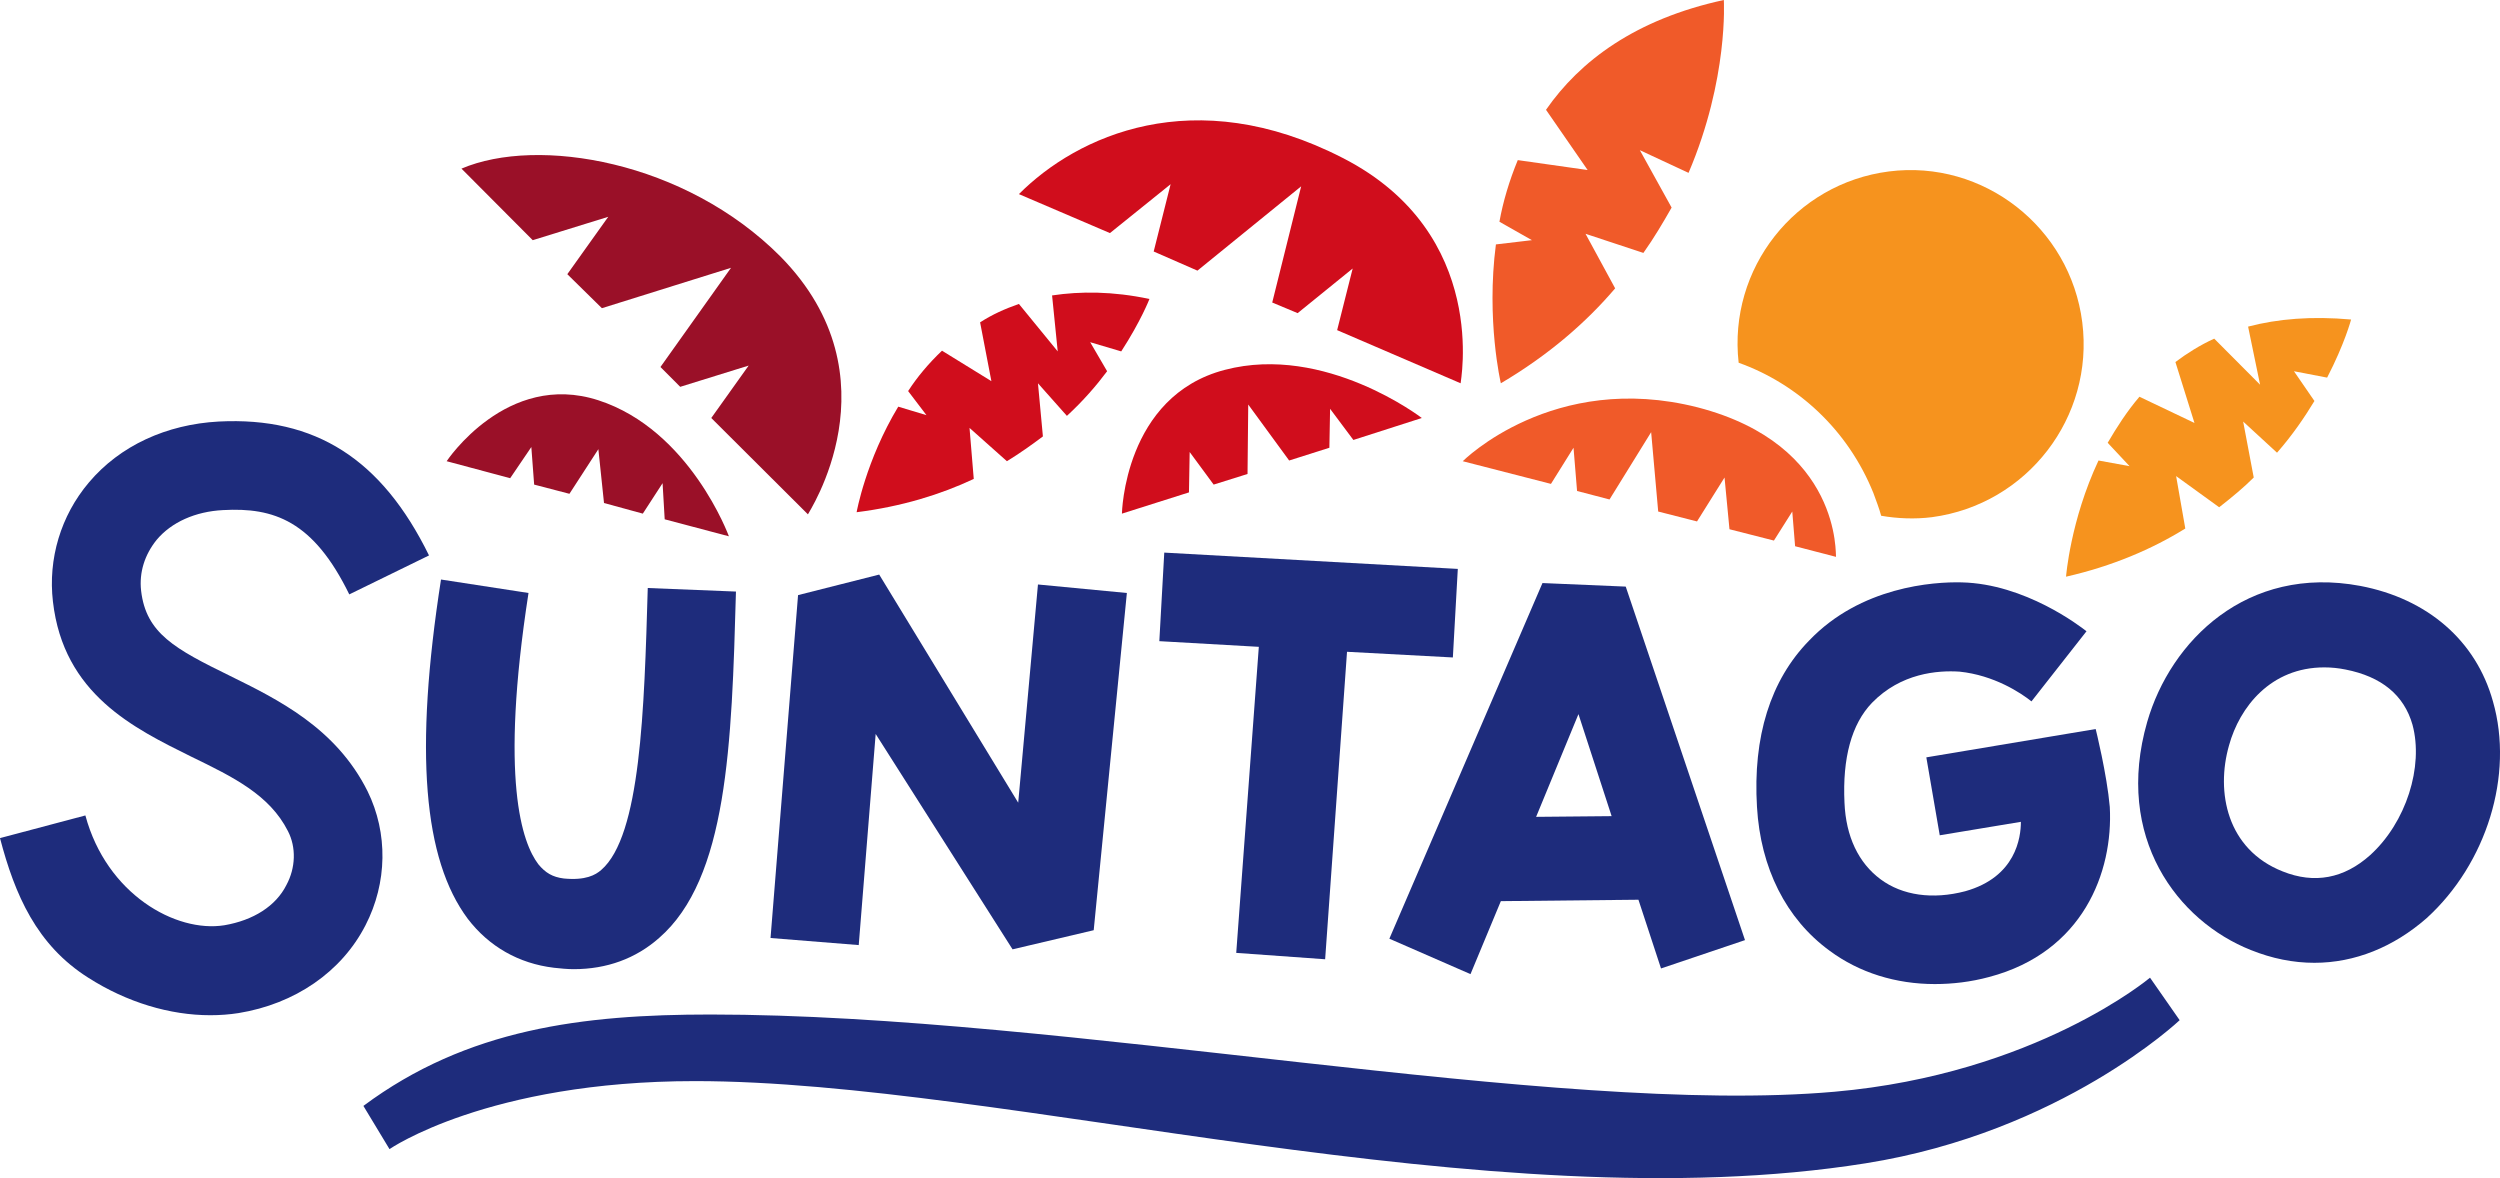 <svg width="261" height="123" viewBox="0 0 261 123" fill="none" xmlns="http://www.w3.org/2000/svg">
<g clip-path="url(#clip0)">
<path d="M224.462 102.069C224.462 102.069 212.528 112.128 191.533 113.977C162.214 116.566 111.31 105.915 74.183 105.915C60.849 105.915 48.768 107.395 37.939 115.457L40.664 119.968C40.664 119.968 50.904 112.868 72.562 112.868C104.901 112.868 155.436 127.734 194.774 121.448C215.254 118.193 227.556 106.507 227.556 106.507L224.462 102.069Z" fill="#1E2C7C"/>
<path d="M81.475 26.776C71.53 16.791 56.134 14.202 48.178 17.605L55.618 25.075L63.501 22.634L59.228 28.625L62.838 32.175L76.319 27.959L68.952 38.314L71.015 40.385L78.16 38.166L74.256 43.639L84.348 53.698C84.275 53.698 93.925 39.423 81.475 26.776Z" fill="#9A1028"/>
<path d="M113.815 35.725L117.056 36.686C119.119 33.506 120.003 31.213 120.003 31.213C116.172 30.4 112.783 30.4 109.837 30.843L110.426 36.686L106.374 31.731C104.901 32.249 103.575 32.84 102.323 33.654L103.501 39.793L98.345 36.612C96.945 37.944 95.766 39.349 94.809 40.828L96.724 43.343L93.777 42.456C90.389 48.077 89.431 53.476 89.431 53.476C94.146 52.884 98.197 51.627 101.66 50L101.218 44.674L105.122 48.151C106.448 47.337 107.7 46.45 108.879 45.562L108.363 40.015L111.384 43.417C113.078 41.864 114.478 40.237 115.583 38.757L113.815 35.725Z" fill="#D00D1C"/>
<path d="M217.389 33.653C216.137 23.742 207.076 16.642 197.205 17.899C187.407 19.157 180.409 28.032 181.514 37.869C187.702 40.088 192.932 44.896 195.584 51.478C195.879 52.292 196.173 53.032 196.394 53.845C198.089 54.141 199.93 54.215 201.698 53.993C211.643 52.662 218.642 43.564 217.389 33.653Z" fill="#F6931E"/>
<path d="M140.188 16.494C124.644 8.506 112.415 14.201 106.375 20.266L115.878 24.334L122.213 19.231L120.445 26.257L125.012 28.254L135.841 19.453L132.821 31.583L135.473 32.692L141.219 28.032L139.598 34.467L152.49 40.014C152.416 40.088 155.657 24.408 140.188 16.494Z" fill="#D00D1C"/>
<path d="M227.187 49.704L231.681 52.958C233.007 51.923 234.259 50.887 235.29 49.852L234.185 44.009L237.721 47.263C239.342 45.414 240.594 43.565 241.626 41.864L239.489 38.757L242.952 39.423C244.793 35.873 245.456 33.358 245.456 33.358C241.331 32.988 237.795 33.284 234.701 34.098L235.953 40.163L231.165 35.355C229.692 36.021 228.292 36.908 227.113 37.796L229.102 44.157L223.357 41.42C222.031 42.973 220.999 44.6 220.042 46.228L222.325 48.668L219.084 48.077C216.137 54.364 215.695 60.207 215.695 60.207C220.557 59.097 224.683 57.322 228.145 55.177L227.187 49.704Z" fill="#F6931E"/>
<path d="M24.015 70.561C18.269 67.75 15.249 66.123 14.733 61.685C14.512 59.762 15.102 57.913 16.354 56.36C17.901 54.511 20.406 53.401 23.279 53.254C28.583 52.958 32.708 54.363 36.465 62.055L44.789 57.987C39.853 47.928 32.929 43.49 22.837 44.008C17.385 44.304 12.523 46.523 9.282 50.369C6.335 53.845 5.009 58.357 5.525 62.795C6.63 72.484 13.997 76.034 19.964 78.993C24.384 81.138 28.141 82.987 30.056 86.759C30.94 88.46 30.866 90.605 29.909 92.38C28.804 94.599 26.446 96.078 23.426 96.596C18.343 97.409 11.124 93.341 8.914 85.132L0 87.498C1.547 93.415 3.831 98.667 9.208 102.069C13.26 104.658 17.754 105.989 21.953 105.989C22.984 105.989 23.942 105.915 24.899 105.767C30.793 104.806 35.654 101.477 38.159 96.596C40.443 92.158 40.517 86.981 38.38 82.617C35.065 75.96 28.951 73.002 24.015 70.561Z" fill="#1E2C7C"/>
<path d="M62.764 90.827C62.175 91.344 61.143 91.936 58.859 91.714C57.681 91.566 56.944 91.123 56.208 90.235C54.513 88.016 52.156 81.433 55.176 61.907L46.041 60.502C43.242 78.475 44.2 89.717 48.841 95.93C51.051 98.815 54.145 100.59 57.828 101.034C58.491 101.107 59.228 101.181 59.891 101.181C63.353 101.181 66.374 100.072 68.805 97.927C75.95 91.714 76.392 77.809 76.834 61.759L67.626 61.389C67.257 74.111 66.889 87.276 62.764 90.827Z" fill="#1E2C7C"/>
<path d="M106.301 83.801L91.788 59.985L83.317 62.13L80.444 97.928L89.652 98.667L91.42 76.626L105.711 99.111L114.183 97.114L117.645 61.908L108.363 61.02L106.301 83.801Z" fill="#1E2C7C"/>
<path d="M151.679 68.639L152.195 59.394L121.549 57.692L121.034 66.938L131.421 67.529L129.063 99.481L138.345 100.147L140.629 68.047L151.679 68.639Z" fill="#1E2C7C"/>
<path d="M161.034 60.871L145.049 98L153.52 101.699L156.688 94.08L171.053 93.932L173.41 101.107L182.177 98.148L169.727 61.241L161.034 60.871ZM160.371 85.279L164.791 74.554L168.254 85.205L160.371 85.279Z" fill="#1E2C7C"/>
<path d="M218.789 76.11L201.109 79.068L202.509 87.204L210.98 85.799C210.98 87.426 210.465 91.568 205.161 93.047C201.772 93.935 198.604 93.491 196.321 91.79C194.037 90.089 192.711 87.352 192.564 83.802C192.343 79.142 193.3 75.592 195.437 73.373C198.457 70.267 202.288 69.971 204.571 70.119C208.181 70.489 210.98 72.338 212.085 73.225L217.831 65.903C217.168 65.385 211.422 60.947 204.792 60.8C201.846 60.726 194.258 61.243 188.881 66.865C184.829 71.006 182.987 76.923 183.429 84.246C183.798 90.606 186.45 95.932 191.017 99.26C194.111 101.553 197.941 102.736 201.993 102.736C203.835 102.736 205.75 102.515 207.665 101.997C217.463 99.408 220.631 91.05 220.262 84.246C219.968 80.844 218.789 76.11 218.789 76.11Z" fill="#1E2C7C"/>
<path d="M260.263 73.225C258.495 66.864 253.412 62.5 246.414 61.169C234.554 58.95 226.598 66.938 224.167 75.37C220.705 87.426 227.335 96.153 234.996 99.186C237.206 100.073 239.416 100.517 241.626 100.517C245.825 100.517 249.876 98.89 253.339 95.857C259.6 90.162 262.473 80.917 260.263 73.225ZM247.445 89.275C244.72 91.716 241.626 92.307 238.311 90.976C232.491 88.683 231.313 82.692 232.712 77.811C233.817 73.817 237.058 69.675 242.657 69.675C243.394 69.675 244.13 69.749 244.867 69.897C248.624 70.636 250.981 72.559 251.865 75.666C253.044 80.029 251.202 85.872 247.445 89.275Z" fill="#1E2C7C"/>
<path d="M177.242 42.53C162.14 38.684 152.711 48.151 152.711 48.151L161.919 50.518L164.276 46.746L164.645 51.258L168.033 52.145L172.38 45.119L173.116 53.403L177.168 54.438L180.041 49.852L180.557 55.252L185.198 56.435L187.113 53.403L187.408 57.027L191.68 58.136C191.607 58.062 192.343 46.45 177.242 42.53Z" fill="#F05A29"/>
<path d="M165.528 24.408L171.569 26.405C172.674 24.852 173.632 23.224 174.516 21.671L171.201 15.68L176.284 18.047C180.483 8.21 179.967 0 179.967 0C170.759 1.997 164.939 6.361 161.403 11.464L165.749 17.751L158.456 16.716C157.572 18.86 156.909 21.079 156.541 23.15L159.93 25.073L156.173 25.517C155.141 33.431 156.688 40.014 156.688 40.014C161.698 37.055 165.602 33.653 168.622 30.103L165.528 24.408Z" fill="#F05A29"/>
<path d="M55.471 46.671L55.765 50.591L59.449 51.553L62.469 46.893L63.058 52.514L67.11 53.623L69.173 50.443L69.394 54.215L76.097 55.99C76.097 55.99 72.046 44.896 62.469 41.789C52.892 38.683 46.631 48.15 46.631 48.15L53.261 49.925L55.471 46.671Z" fill="#9A1028"/>
<path d="M124.201 47.19L126.706 50.592L130.242 49.483L130.316 42.234L134.588 48.077L138.787 46.746L138.861 42.678L141.292 45.932L148.438 43.639C148.438 43.639 138.345 35.873 127.885 38.61C117.35 41.347 117.129 53.624 117.129 53.624L124.128 51.406L124.201 47.19Z" fill="#D00D1C"/>
</g>
<defs>
<clipPath id="clip0">
<rect width="261" height="123" fill="white"/>
</clipPath>
</defs>
</svg>
